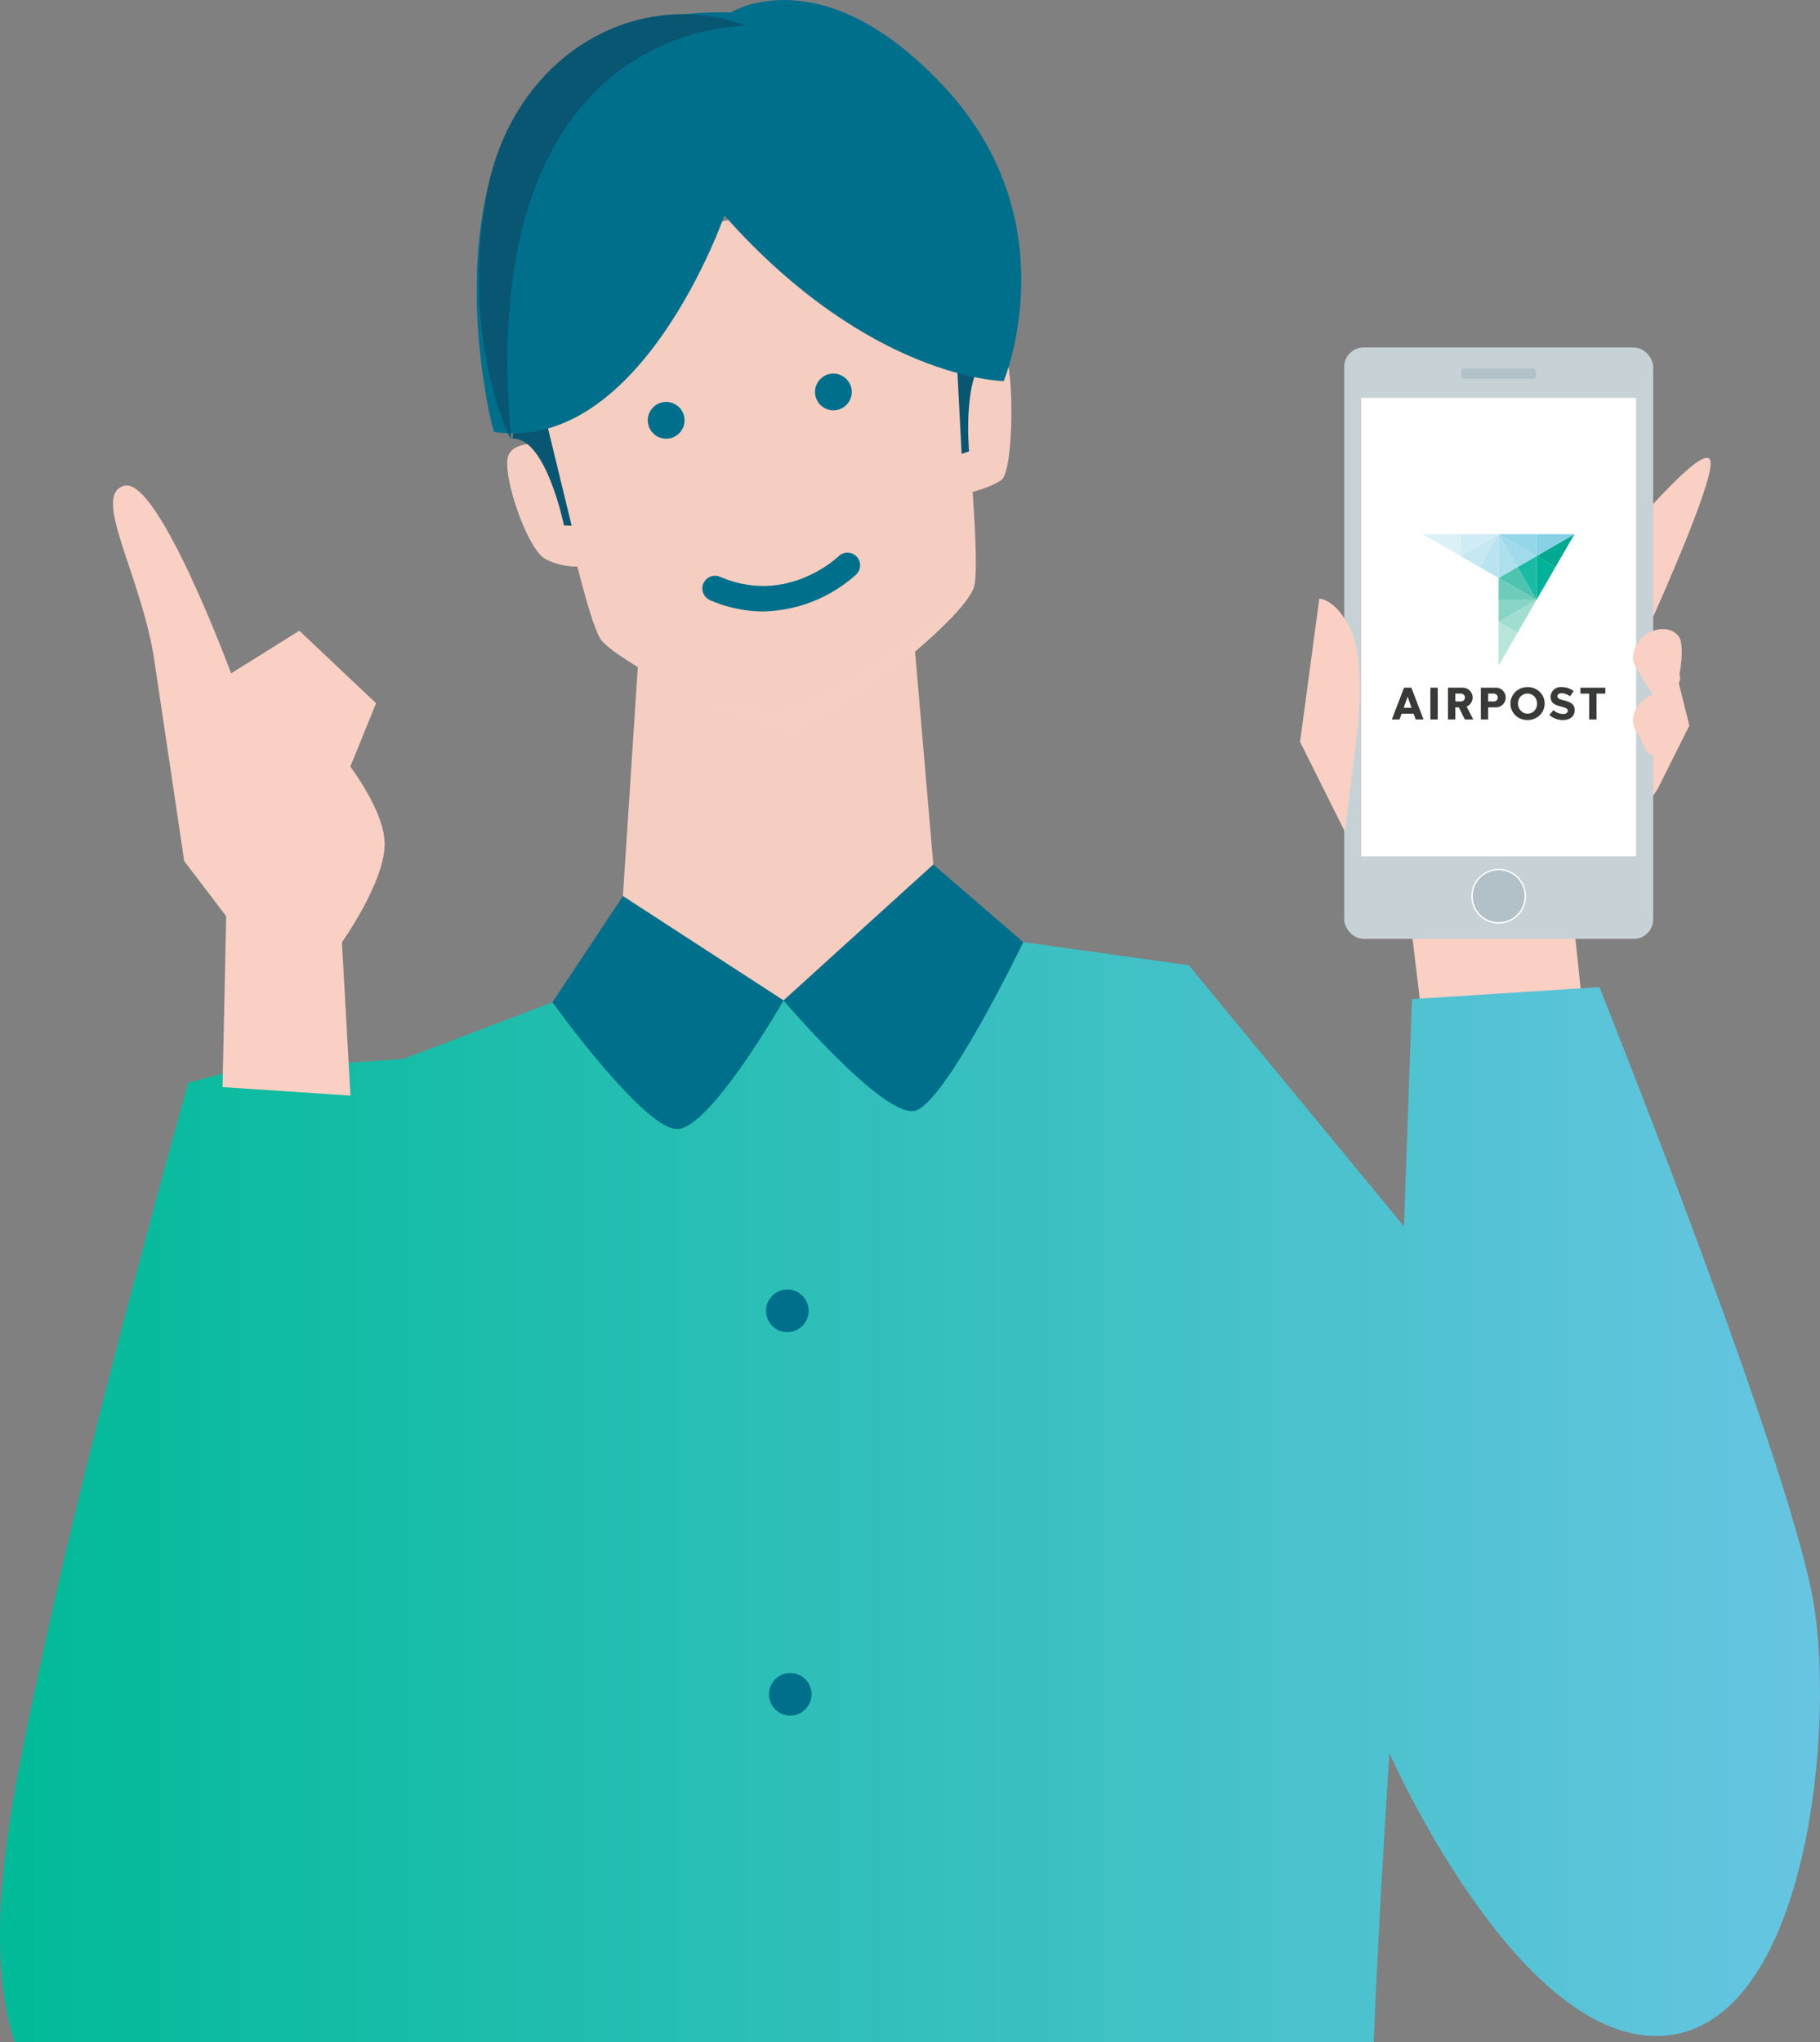 <svg xmlns="http://www.w3.org/2000/svg" viewBox="0 0 294.437 330.284"><rect x="0" y="0" width="294.437" height="330.284" fill="#808080" stroke="none"/><defs><linearGradient id="a" y1=".5" x2="1" y2=".5" gradientUnits="objectBoundingBox"><stop offset="0" stop-color="#00ba97"/><stop offset="1" stop-color="#67c5e2"/><stop offset="1" stop-color="#68c5e3"/></linearGradient></defs><g style="isolation:isolate"><g data-name="グループ 2381" transform="translate(210.322 56.196)"><path data-name="パス 4930" d="M52.714 30.358s12.96-15.546 13.683-11.973c.688 3.4-10.262 27.366-10.262 27.366s2.964 1.122 5.131 6.842a1.842 1.842 0 0 1 0 1.71l1.71 6.842-5.131 10.262-13.683 20.525 1.7 16.288-25.623 4.4-2.087-17.336-12.973-29.42Z" fill="#f9d0c3"/><rect data-name="長方形 912" width="49.983" height="95.64" rx="3.136" transform="translate(7.141)" fill="#c7d2d7"/><path data-name="長方形 913" fill="#fff" d="M9.897 8.145h44.47v74.153H9.897z"/><path data-name="パス 4931" d="M7.244 78.293.001 63.782 3.113 40.62s2.716-.029 5.131 5.131.93 17.063.93 17.063Z" fill="#f9d0c3"/><circle data-name="楕円形 26" cx="4.309" cy="4.309" r="4.309" transform="translate(27.823 84.44)" fill="#b1c1c7"/><path data-name="楕円形 26 - アウトライン" d="M32.132 84.326a4.424 4.424 0 1 1-4.424 4.424 4.429 4.429 0 0 1 4.424-4.424Zm0 8.619a4.2 4.2 0 1 0-4.2-4.2 4.2 4.2 0 0 0 4.2 4.2Z" fill="#fff"/><path data-name="パス 4932" d="M59.555 56.987c-1.887 1.42-3.992-3.617-5.128-5.126s-.527-3.884 1.361-5.3 4.338-1.348 5.473.163.181 8.839-1.706 10.263Z" fill="#f9d0c3"/><path data-name="パス 4933" d="M57.845 65.539c-1.887 1.42-2.282-1.907-3.417-3.416s-.527-3.884 1.361-5.3 4.338-1.348 5.473.162-1.531 7.134-3.417 8.554Z" fill="#f9d0c3"/><g data-name="グループ 2380"><g data-name="グループ 2378"><path data-name="パス 4934" d="m32.109 37.282 3.072-1.774 3.072 5.321Z" fill="#4dc4af"/><path data-name="パス 4935" d="M32.109 37.282v3.552h6.147Z" fill="#6dccba"/><path data-name="パス 4936" d="m32.109 44.381 3.072 1.774-3.072 5.321Z" fill="#b9e6db"/><path data-name="パス 4937" d="m32.109 44.376 3.072 1.774 3.072-5.321Z" fill="#a1ddd0"/><path data-name="パス 4938" d="M32.109 44.376v-3.547h6.147Z" fill="#88d5c5"/><path data-name="パス 4939" d="m38.253 33.735 3.072 1.774-3.072 5.321Z" fill="#00b299"/><path data-name="パス 4940" d="m38.253 33.734 3.072 1.774 3.073-5.321Z" fill="#00a98f"/><path data-name="パス 4941" d="m38.253 33.735-3.072 1.774 3.072 5.321Z" fill="#1abba4"/><path data-name="パス 4942" d="m32.109 37.282-3.072-1.774 3.072-5.321Z" fill="#bae3f0"/><path data-name="パス 4943" d="m32.109 37.282 3.072-1.774-3.072-5.321Z" fill="#aedfed"/><path data-name="パス 4944" d="m25.965 33.734 3.072 1.774 3.072-5.321Z" fill="#c5e8f2"/><path data-name="パス 4945" d="M25.966 33.734v-3.547h-6.144Z" fill="#dcf1f7"/><path data-name="パス 4946" d="M25.965 33.734v-3.547h6.144Z" fill="#d1ecf4"/><path data-name="パス 4947" d="m38.256 33.734-3.072 1.774-3.075-5.321Z" fill="#a1daeb"/><path data-name="パス 4948" d="M38.256 33.734v-3.547h-6.144Z" fill="#95d6e9"/><path data-name="パス 4949" d="M38.253 33.734v-3.547h6.144Z" fill="#87d1e6"/></g><g data-name="グループ 2379" fill="#373a36"><path data-name="パス 4950" d="M49.325 55.023h-3.91a.065.065 0 0 0-.065.065v.826a.065.065 0 0 0 .065.065h1.363v4.115a.065.065 0 0 0 .065.065H47.9a.065.065 0 0 0 .065-.065v-4.115h1.361a.065.065 0 0 0 .065-.065v-.828a.066.066 0 0 0-.065-.065"/><path data-name="パス 4951" d="M42.774 57.092c-.891-.227-1.132-.34-1.132-.7 0-.294.268-.482.682-.482a2.353 2.353 0 0 1 1.3.472.066.066 0 0 0 .091-.017l.508-.737a.065.065 0 0 0-.014-.089 3 3 0 0 0-1.866-.612 1.623 1.623 0 0 0-1.81 1.555c0 1.071.742 1.346 1.714 1.594.913.234 1.06.392 1.06.676 0 .327-.286.52-.766.52a2.35 2.35 0 0 1-1.5-.587.065.065 0 0 0-.091.009l-.578.693a.065.065 0 0 0 .009.091 3.309 3.309 0 0 0 2.141.778c1.17 0 1.9-.612 1.9-1.6 0-.946-.628-1.3-1.642-1.565"/><path data-name="パス 4952" d="M39.358 56.544a2.638 2.638 0 0 0-.575-.841 2.721 2.721 0 0 0-.871-.568 3 3 0 0 0-2.2 0 2.73 2.73 0 0 0-.879.571 2.64 2.64 0 0 0-.009 3.771 2.7 2.7 0 0 0 .871.568 3 3 0 0 0 2.2 0 2.73 2.73 0 0 0 .879-.571 2.6 2.6 0 0 0 .792-1.883 2.618 2.618 0 0 0-.209-1.047m-2.55 2.67a1.475 1.475 0 0 1-.631-.133 1.505 1.505 0 0 1-.487-.359 1.61 1.61 0 0 1-.315-.515 1.726 1.726 0 0 1-.111-.617 1.8 1.8 0 0 1 .108-.631 1.52 1.52 0 0 1 .311-.513 1.538 1.538 0 0 1 .482-.349 1.579 1.579 0 0 1 1.259.005 1.573 1.573 0 0 1 .491.356 1.608 1.608 0 0 1 .32.517 1.74 1.74 0 0 1 .111.617v.015a1.726 1.726 0 0 1-.111.617 1.628 1.628 0 0 1-.311.511 1.429 1.429 0 0 1-.484.349 1.5 1.5 0 0 1-.631.13"/><path data-name="パス 4953" d="M22.207 55.017h-1.064a.065.065 0 0 0-.065.065v5.008a.065.065 0 0 0 .065.065h1.066a.066.066 0 0 0 .065-.065v-5.01a.065.065 0 0 0-.065-.065"/><path data-name="パス 4954" d="m27.979 60.062-1.036-1.984.062-.029a1.592 1.592 0 0 0-.681-3.031h-2.328a.065.065 0 0 0-.065.065v5.008a.065.065 0 0 0 .065.065h1.057a.065.065 0 0 0 .065-.065v-1.888h.573l.948 1.917a.063.063 0 0 0 .058.036h1.226a.061.061 0 0 0 .055-.031.064.064 0 0 0 0-.063m-1.305-3.452a.637.637 0 0 1-.636.636h-.92v-1.272h.92a.637.637 0 0 1 .636.636"/><path data-name="パス 4955" d="M31.641 55.02h-2.328a.065.065 0 0 0-.065.063v5.01a.065.065 0 0 0 .065.065h1.054a.065.065 0 0 0 .065-.065v-1.888h1.206a1.593 1.593 0 1 0 0-3.185m-1.206.956h.92a.635.635 0 1 1 0 1.271h-.92Z"/><path data-name="パス 4956" d="m19.942 60.068-1.922-5.01a.067.067 0 0 0-.06-.041h-1.093a.061.061 0 0 0-.06.041l-1.926 5.008a.062.062 0 0 0 .007.06.065.065 0 0 0 .053.029h1.107a.063.063 0 0 0 .06-.043l.316-.888h1.943l.115.334.207.554a.063.063 0 0 0 .06.043h1.134a.066.066 0 0 0 .053-.027.063.063 0 0 0 .007-.06m-3.176-1.8.636-1.782.635 1.784Z"/></g></g><rect data-name="長方形 914" width="12.083" height="1.692" rx=".495" transform="translate(26.091 3.382)" fill="#b1c1c7"/></g><path data-name="パス 4957" d="M298.447 287.4c.6-14.856 1.538-31.353 2.542-46.777 0 0 20.419 46.4 43.637 45.755s28.377-47.08 25.153-69.009-34.827-100.612-34.827-100.612l-30.313 1.936-1.29 36.761-34.827-42.243-26.762-3.729-38.785 9.436-35.682-.918-1.71 1.209-24.115 9.157-27.732 1.934-7.095 1.934s-15.477 55.143-23.217 90.938c-4.873 22.531-10.5 46.591-4.84 64.227Z" transform="translate(-76.212 42.888)" fill="url(#a)"/><path data-name="パス 4958" d="m100.776 144.924 2.8-43.09 43.9-3 3.514 40.985-24.229 21.981Z" fill="#f5cec1"/><path data-name="パス 4959" d="M85.947 58.108s8.319 41.554 11.326 45.409c1.5 1.924 8.1 5.882 14.88 9.3 6.768 3.419 13.726 6.3 15.925 6.055 4.385-.491 28.107-18.522 29.531-24.1 1.418-5.6-3.45-49.541-3.45-49.541s-17.437-3.056-20.747-16.923c0 0-14.128 11.444-32.785 7.733 0 0-1.338 15.6-14.682 22.067" fill="#f5cec1"/><path data-name="パス 4960" d="M90.184 71.959s-6.855-1.242-7.948 1.726 3.033 15.111 5.976 16.709a10.929 10.929 0 0 0 6 1.189" fill="#f5cec1"/><path data-name="パス 4961" d="M154.485 60.817s6.689-5.232 8.129-3.19 1.425 18.57-.624 20.01-6.1 2.28-6.1 2.28" fill="#f5cec1"/><path data-name="パス 4962" d="M123.468 98.885a21.581 21.581 0 0 1-8.6-1.827 2.055 2.055 0 0 1 1.623-3.777c10.7 4.606 18.806-2.976 19.155-3.3a2.049 2.049 0 1 1 2.841 2.952 23.149 23.149 0 0 1-15.022 5.952" fill="#006f8c"/><path data-name="パス 4963" d="M110.744 68.064a2.974 2.974 0 1 1-2.889-3.063 2.985 2.985 0 0 1 2.889 3.063" fill="#006f8c"/><path data-name="パス 4964" d="M137.793 63.484a2.97 2.97 0 1 1-2.88-3.063 2.982 2.982 0 0 1 2.88 3.063" fill="#006f8c"/><path data-name="パス 4965" d="m84.716 53.064 7.765 31.953-1.243-.039s-2.9-14.278-8.326-14.034Z" fill="#095672"/><path data-name="パス 4966" d="m153.864 40.573 1.709 32.833 1.2-.4s-1.314-14.5 3.958-15.816Z" fill="#095672"/><path data-name="パス 4967" d="m100.776 144.925 25.986 16.876 24.229-21.982 14.555 12.546s-12.482 25.892-17.477 27.26-21.308-17.824-21.308-17.824-11.769 20.619-17.16 20.793c-5.374.173-20.23-20.5-20.23-20.5Z" fill="#006f8c"/><g data-name="グループ 2382" fill="#006f8c"><path data-name="パス 4968" d="M130.822 212.091a3.449 3.449 0 1 1-3.332-3.546 3.444 3.444 0 0 1 3.332 3.546"/><path data-name="パス 4969" d="M131.289 274.127a3.441 3.441 0 1 1-3.332-3.554 3.429 3.429 0 0 1 3.332 3.554"/></g><path data-name="パス 4970" d="M117.19 34.858s-13.416 38.562-37.264 35c-.452-.491-17.557-69.124 38.292-67.841 0 0 14.858-9.4 34.844 12.363s9.316 47.255 9.316 47.255-21.6-.207-45.188-26.778" fill="#006f8c"/><path data-name="パス 4971" d="M120.78 4.206S76.431 2.892 82.709 70.995c-.349 0-8.1-16.368-4.078-39.173S102.967-2.521 120.78 4.206" fill="#095672"/><path data-name="パス 4972" d="M187.24 75.8c-1.425 5.588-25.139 23.61-29.532 24.1-2.2.246-9.157-2.636-15.925-6.055 0 0 10.685 1.835 15.609 1.187C165.648 93.953 187.24 75.8 187.24 75.8" transform="translate(-29.632 18.966)" fill="#f9d0c3" opacity=".6" style="mix-blend-mode:multiply;isolation:isolate"/><g data-name="グループ 2383" fill="#f9d0c3"><path data-name="パス 4973" d="M54.63 121.318s7.587 8.968 7.587 15.176-6.9 15.864-6.9 15.864l1.38 24.831-20.694-1.379.689-32.42Z"/><path data-name="パス 4974" d="M115.6 91.325s7.587 8.968 7.587 15.176-6.9 15.864-6.9 15.864l-.689 10.346-11.033-19.311h-6.9Z" transform="translate(-60.971 29.993)" opacity=".6" style="mix-blend-mode:multiply;isolation:isolate"/><path data-name="パス 4975" d="M29.799 139.253s-2.761-18.624-4.828-32.42-10.348-26.9-4.828-28.28 17.244 30.349 17.244 30.349l11.035-6.9 12.416 11.725-8.966 22.073-8.278 3.45-2.759 14.485Z"/></g></g></svg>